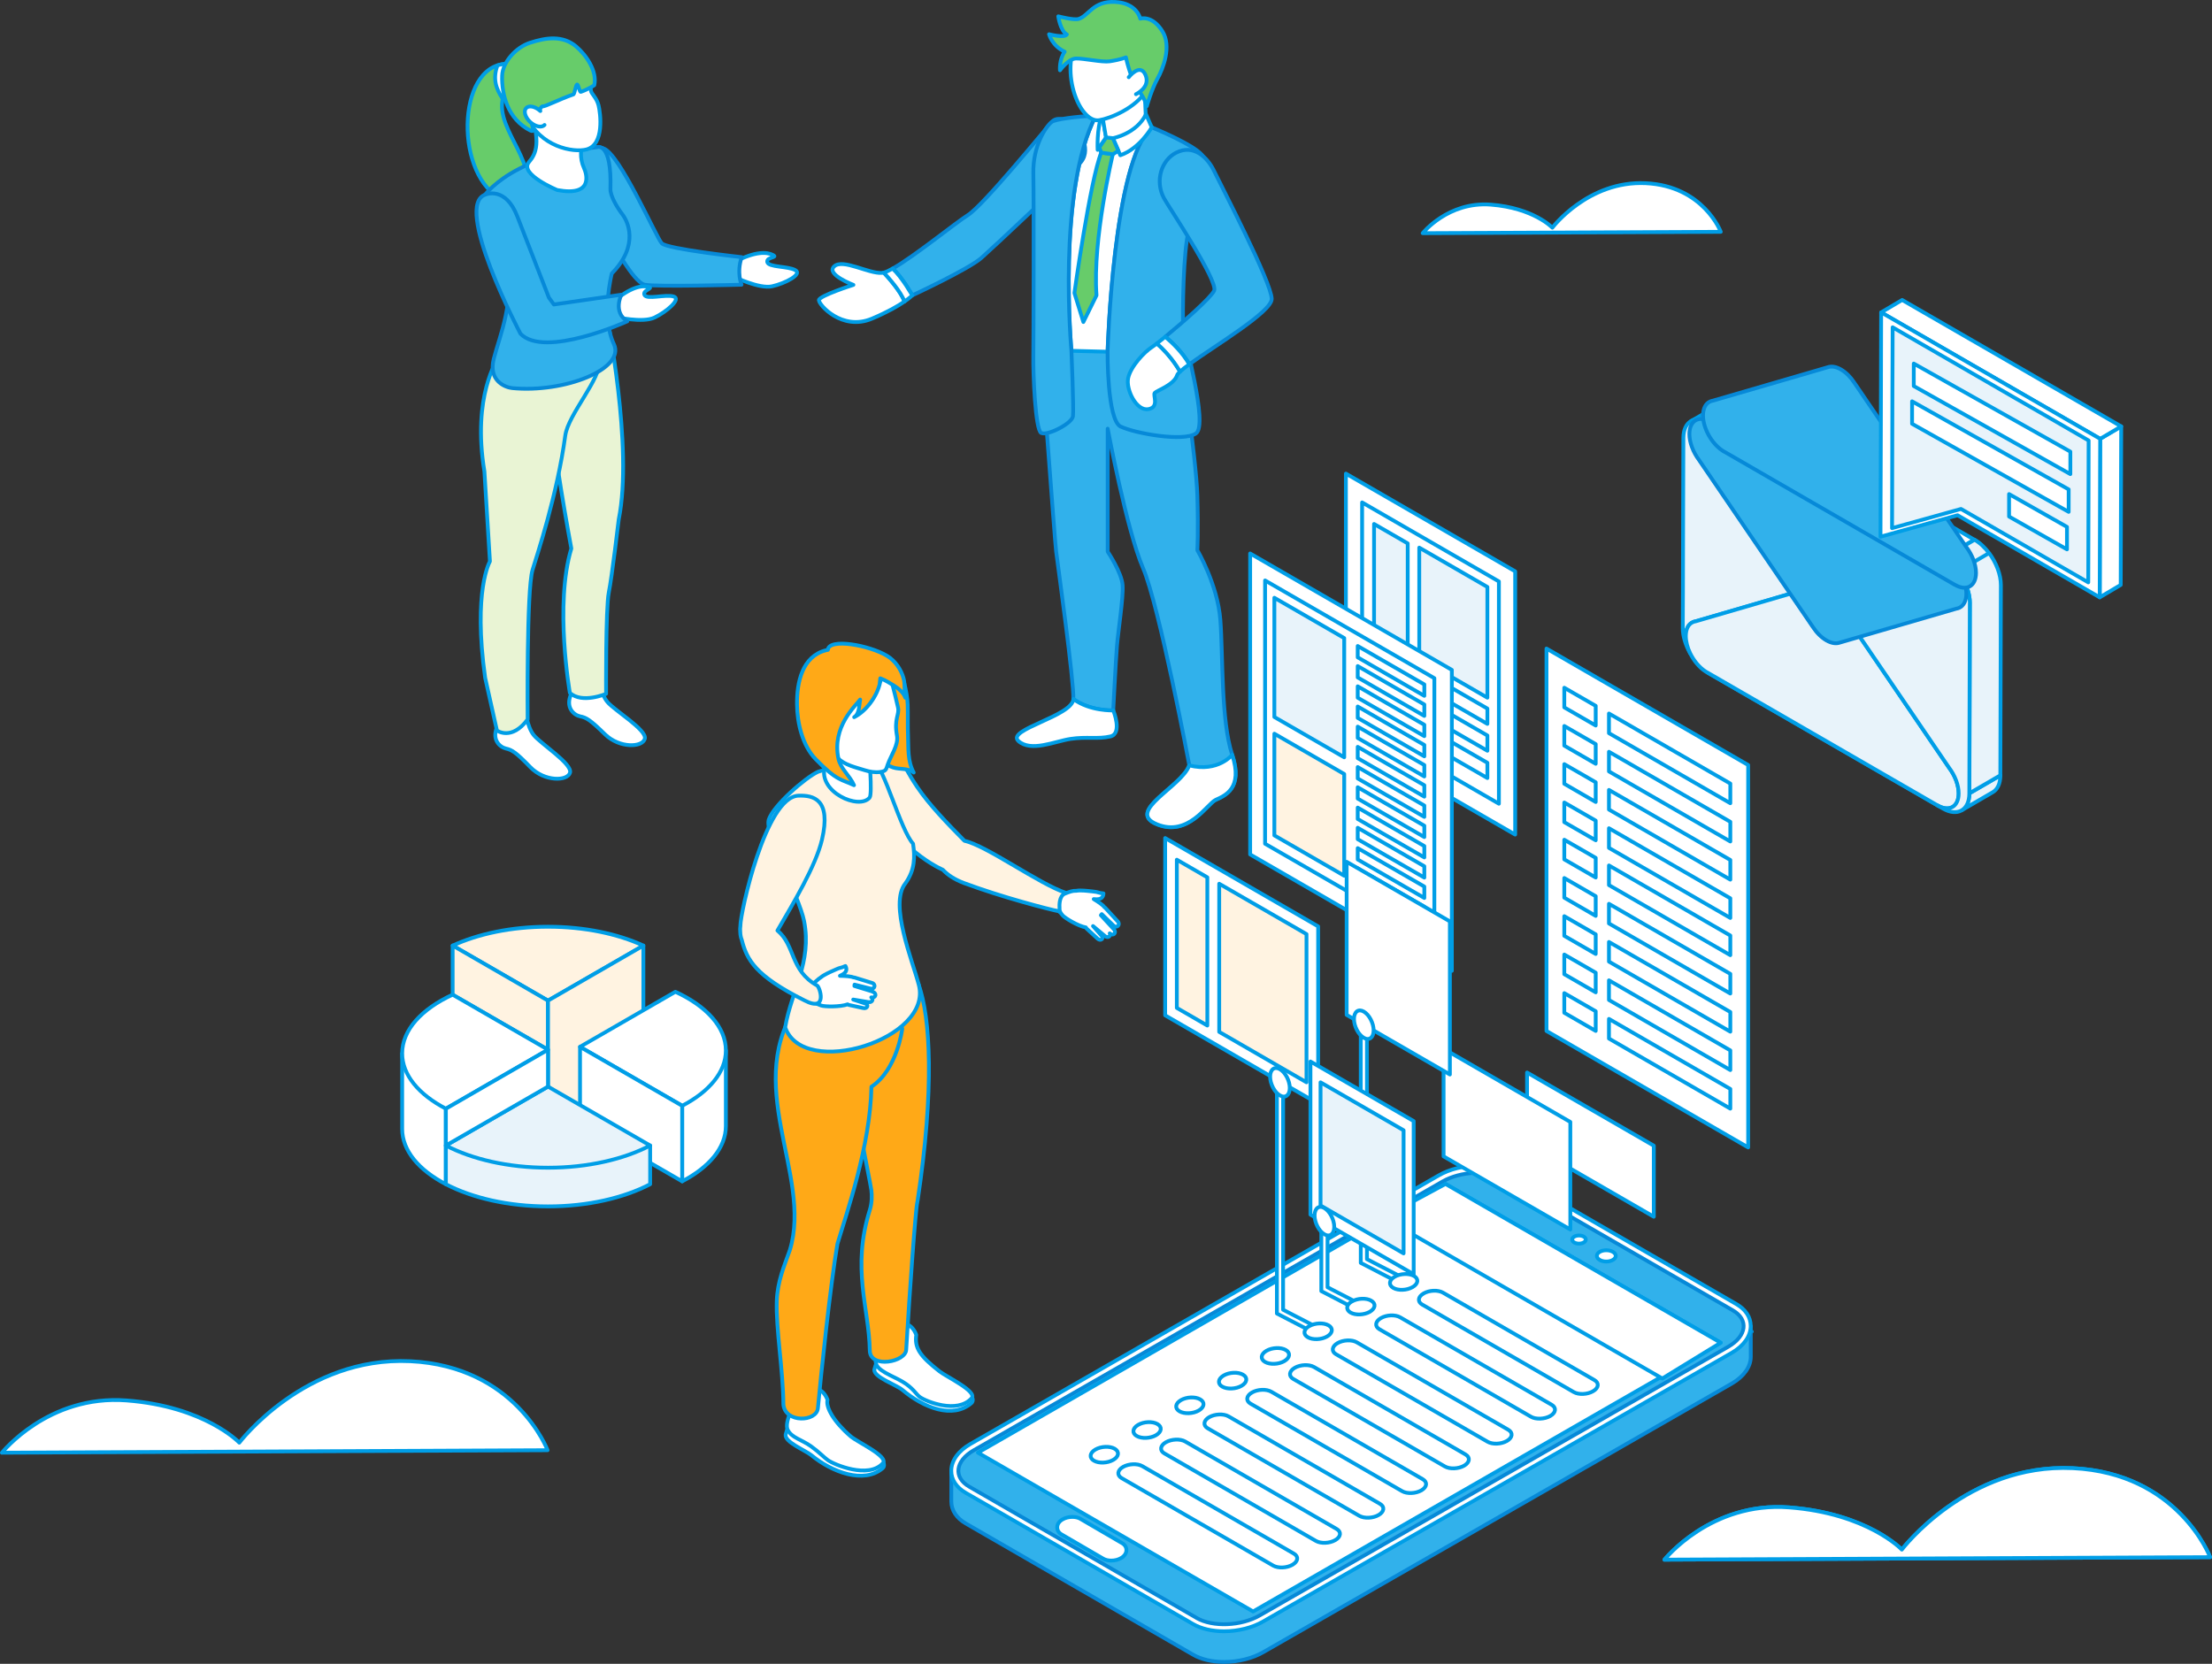 <?xml version="1.0" encoding="UTF-8"?><svg id="_レイヤー_2" xmlns="http://www.w3.org/2000/svg" viewBox="0 0 407.56 306.62"><rect x="0" y="0" width="407.56" height="306.62" fill="#333333" stroke="none"/><defs><style>.cls-1{fill:#e9f4d4;}.cls-1,.cls-2,.cls-3,.cls-4,.cls-5,.cls-6,.cls-7,.cls-8{stroke-linecap:round;stroke-linejoin:round;stroke-width:.7px;}.cls-1,.cls-2,.cls-3,.cls-4,.cls-5,.cls-7,.cls-8{stroke:#009ee7;}.cls-1,.cls-2,.cls-4,.cls-5,.cls-6,.cls-7,.cls-8{fill-rule:evenodd;}.cls-2{fill:#67cc6a;}.cls-3,.cls-5{fill:#fff;}.cls-4{fill:#e8f3fa;}.cls-6{fill:#31b1eb;stroke:#0689d8;}.cls-7{fill:#ffa917;}.cls-8{fill:#fff3e1;}</style></defs><g id="_レイヤー_1-2"><path class="cls-3" d="m306.67,287.43s8.52-10.75,22.98-9.64c14.45,1.11,20.76,7.78,20.76,7.78,0,0,12.05-15.94,31.5-15.01,19.46.93,25.3,16.4,25.3,16.4l-100.54.46Z"/><path class="cls-2" d="m95.1,11.98c-10.34-2.47-11.82,17.92-3.94,23.92,1.37,1.05,5.58.09,5.88-1.42,1.24-6.23-7.87-12.76-3.23-18.68.03.02.57-.45.87-.87.76-1.04,2.93-2.1.41-2.95Z"/><path class="cls-5" d="m135.23,50.99s4.64,2.3,7.03,1.77c2.4-.53,5.63-2.21,4.29-2.97-1.34-.77-4.98-.5-5.18-1.5-.18-.99,2.11-.77,1.02-1.31-1.08-.54-3.17-.74-7.09,1.32,0,0-1.14,1.18-.08,2.69Z"/><path class="cls-6" d="m111.14,27.32s-3.67-1.39-3.69,2.87c0,0,.57,5.6,5.02,13.81,0,0,4.19,8.08,6.35,8.48,2.17.4,17.8-.01,17.8-.01,0,0-.94-2.26.04-5.08,0,0-13.72-1.49-14.73-2.55-1.02-1.06-7.81-16.71-10.8-17.51Z"/><path class="cls-5" d="m110.31,124.86s.31,2.95,1.61,4.51c1.31,1.57,7.29,5.14,6.89,6.76-.41,1.63-4.66,1.82-7.36-.83-2.71-2.66-3.43-3.07-4.57-3.29-1.14-.23-2.78-1.64-1.63-4.15,0,0,3.61-1.07,5.06-3Z"/><path class="cls-1" d="m111.78,58.22s4.92,24.13,2.22,37.51c0,0-1.24,10.55-1.83,13.45-.59,2.9-.5,18.68-.5,18.68,0,0-4.43,1.89-6.67-.18,0,0-2.87-16.24.27-26.6,0,0-3.7-19.77-3.78-26.22-.08-6.45-.89-11.99-.89-11.99l11.19-4.66Z"/><path class="cls-5" d="m96.83,130.89s.23,2.95,1.49,4.55c1.27,1.6,7.15,5.32,6.71,6.94-.45,1.61-4.7,1.7-7.34-1.03-2.64-2.73-3.35-3.15-4.48-3.41-1.14-.26-2.74-1.71-1.52-4.19,0,0,3.65-.98,5.14-2.86Z"/><path class="cls-1" d="m91.71,66.15s-4.76,6.81-2.46,20.71l1.02,16.6s-3.15,5.32-.88,21.46l2.17,9.7s2.69,1.97,5.66-2.05c0,0-.22-23.87.9-27.55.82-2.68,4.56-13.91,6.03-24.75.54-3.95,6.65-10.49,6.33-13.92l-18.77-.21Z"/><path class="cls-6" d="m88.53,37.03s4.21-7.94,21.47-9.91c0,0,2.74-1.14,2.47,7.73-.03,1.28,1.29,3.47,2.19,4.63.9,1.15,3.28,5.6-1.94,10.92,0,0-2.02,7.9.39,13.02,2.15,4.57-9.13,9.03-18.73,8.1-1.18-.11-4.45-1.25-3.41-5.38,1.03-4.12,4.12-10.97,2.19-18.56-1.93-7.6-5.92-6.69-4.63-10.56Z"/><path class="cls-5" d="m113.38,58.39s5.04,1.19,7.24.12c2.21-1.06,4.98-3.43,3.5-3.87-1.49-.45-4.97.63-5.38-.29-.41-.92,1.88-1.22.7-1.5-1.18-.28-3.26,0-6.61,2.9,0,0-.85,1.41.54,2.64Z"/><path class="cls-6" d="m89.52,35.83s3.64-1.54,5.8,4.06c2.17,5.59,5.81,14.95,5.81,14.95l.92,1.27,12.44-1.8s-1.63,3.2,1.09,4.9c0,0-15.25,6.91-19.68,2.29,0,0-12.62-23.91-6.38-25.66Z"/><path class="cls-5" d="m108.66,23.43s-2.78,3.82-1.05,7.56c.48,1.03,1.77,5.29-4.94,4.03,0,0-7.1-2.93-5.21-5.15,1.25-1.48,2.42-3.57-.13-10.48l11.33,4.04Z"/><path class="cls-5" d="m106.6,10.99s1.81.47,2.28,5.71c.05.58,1.04,1.28,1.4,2.7.36,1.44,1.13,7.26-2.21,8.14-2.42.63-8.59-.44-11.08-6.17-2.48-5.73,1.96-13.7,9.62-10.38Z"/><path class="cls-5" d="m95.1,11.98c-1.28-.31-2.43-.26-3.44.07-.92,2.47-.27,4.32.97,6.18.19-.82.56-1.63,1.19-2.43.03.02.57-.45.87-.87.76-1.04,2.93-2.1.41-2.95Z"/><path class="cls-2" d="m106.2,8.6c-2.52-2.14-5.58-1.68-8.54-.72-2.57.83-5.06,3.55-5.14,6.07-.11,3.49,1.05,8.02,5.19,10.1,1.53.77-1.09-2.96.94-3.15.65-.07.85-1.13,1.32-1.32.34.17,2.91-1.23,5.68-2.18.2-.07.46-1.76.66-1.82.26-.09.46,1.43.71,1.35,1.47-.52,2.47-1.23,2.47-1.23.6-2.56-1.51-5.58-3.29-7.09Z"/><path class="cls-5" d="m100.33,23.03c-.52.56-1.69.32-2.63-.53-.93-.86-1.28-2.01-.77-2.57.52-.57,1.69-.33,2.63.53"/><path class="cls-6" d="m194.61,101.74c.3,2.4,3.3,23.93,3.15,27.08,3.06,2.27,7.35,2.1,7.35,2.1,0,0,.45-8.86.68-11.78.23-2.93,1.2-8.93,1.05-11.27-.15-2.34-2.75-6.21-2.75-6.21v-22.66s3.5,18.68,6.5,25.66c3,6.97,8.54,36.38,8.54,36.38-1.41,3.96-11.79,8.47-5.98,10.84,5.81,2.38,9.24-3.76,10.84-4.5,1.6-.74,5.12-2.04,3.04-8.3-2.09-6.26-1.68-18.28-2.18-24.81-.5-6.54-4.24-12.87-4.24-12.87,0,0,.2-3.37,0-10.1-.2-6.73-3.32-28.01-3.32-28.01h-25.61s2.63,36.03,2.92,38.43Z"/><path class="cls-5" d="m213.15,151.9c5.81,2.38,9.24-3.76,10.84-4.5,1.6-.74,5.12-2.04,3.04-8.3,0,0-2.59,3.28-7.91,1.95-1.41,3.96-11.79,8.47-5.98,10.84Z"/><path class="cls-5" d="m187.63,136.55c2.33,2.1,6.68.07,9.61-.38,2.93-.45,5.03.08,7.33-.45,2.31-.52.55-4.8.55-4.8,0,0-4.29.17-7.35-2.1-.15,3.15-12.45,5.63-10.13,7.73Z"/><path class="cls-5" d="m197.41,64.65l6.67.17s1.04-35.24,8.13-41.36c-1.87-.8-3.45-1.4-4.09-1.65-1.25-.47-3.68-.58-6.2-.49-7.21,13.79-4.5,43.33-4.5,43.33Z"/><path class="cls-6" d="m168.09,54.43s10.37-4.82,12.72-6.89c2.34-2.08,16.33-15.13,18.4-17.73,2.07-2.61-.87-6.29-.87-6.29-1.41-1.34-3.46-2.24-4.51-1.08-1.05,1.16-12.63,15.4-15.5,17.2-2.37,1.49-9.9,7.63-13.84,9.84,1.83,1.74,3.61,4.95,3.61,4.95Z"/><path class="cls-5" d="m150.89,55.31c-.07.8,4.22,5.75,9.77,3.41,2.94-1.24,4.84-2.36,5.98-3.15-.58-1.75-2.95-4.42-3.81-5.34-.11.03-.21.05-.3.06-2.47.2-7.23-2.68-8.83-1.2-1.6,1.47,3.54,3.41,3.54,3.41,0,0-6.29,2-6.36,2.81Z"/><path class="cls-5" d="m162.83,50.23c.86.92,3.23,3.58,3.81,5.34.89-.61,1.32-1.01,1.42-1.11l.02-.02s-1.77-3.21-3.61-4.95c-.66.38-1.23.64-1.65.75Z"/><path class="cls-6" d="m206.5,78.61c2.52,1.23,11.5,2.87,13.85,1.27,2.35-1.6-2.25-17.36-2.36-19.66-.11-2.29,0-14.24,1.06-17.77,1.07-3.53,3.87-11.27,2.64-13.57-.83-1.53-5.74-3.84-9.49-5.42-7.09,6.12-8.13,41.36-8.13,41.36,0,0-.11,12.56,2.41,13.8Z"/><path class="cls-6" d="m191.86,79.79c1.12.56,5.66-1.74,5.83-3.08.17-1.34-.28-12.06-.28-12.06,0,0-2.71-29.53,4.5-43.33-3.64.12-7.46.67-8.1,1.13-1.06.77-3.53,4.41-3.42,9.52.11,5.1.04,30.84,0,33.76-.05,2.91.34,13.51,1.46,14.07Z"/><path class="cls-5" d="m203.82,25.33l-1.58,2.29s-.2-3.87.79-6.56l.79,4.27Z"/><path class="cls-2" d="m205.04,28.42s-3.77,15.66-3.01,26.01l-2.42,4.91-1.65-5.34s2.91-20.81,4.94-25.87l2.14.29Z"/><path class="cls-5" d="m210.74,13l.41,9.45s-.19,4.69-7.21,3.84l-1.44-8.47,8.24-4.82Z"/><path class="cls-5" d="m211.15,21.06l1.06,2.4s-2.18,3.91-5.79,5.15l-1.38-3.14s4.33-.79,6.1-4.4Z"/><polygon class="cls-2" points="205.04 25.46 203.82 25.33 202.55 27.16 202.9 28.13 205.04 28.42 206.07 27.8 205.04 25.46"/><path class="cls-5" d="m211.4,5.37c-2.15-2.74-8.33-5.05-12.35.91-4.22,6.25-.23,16.46,3.47,15.87,2.07-.33,6.73-2.22,8.78-5.56,2.3-3.75,1.78-9.09.11-11.22Z"/><path class="cls-2" d="m211.31,19.56s-.23-1.1-1.69-3.2c-1.37-1.97-2.17-5.79-2.17-5.79,0,0-.93.42-2.99.73-1.37.21-4.79-.56-6.21-.52-1.42.04-2.95,2.17-2.95,2.17,0,0-.18-1.93.87-3.42-2.35-1.1-2.88-3.22-2.88-3.22,0,0,2.85.75,3.28.04-1.22-.68-1.58-3.34-1.58-3.34,0,0,2.85.75,3.75.48,1.84-.54,2.64-3.35,6.72-3.13,4.08.21,4.63,3.08,4.63,3.08,0,0,2.18-.74,4.09,2.34,1.71,2.75.13,6.84-.92,8.72-1.05,1.87-1.96,5.06-1.96,5.06Z"/><path class="cls-5" d="m207.97,14.23s2.09-2.71,3.08-.43c1,2.29-1.75,3.56-1.75,3.56"/><path class="cls-6" d="m219.13,67.13c4.71-3.42,15.18-9.66,15.18-12.04,0-3.01-9.43-21.09-10.6-23.55-1.16-2.45-3.74-5.09-7.05-3.38-2.67,1.39-3.9,5.14-2.21,8.35.73,1.39,10.05,15.27,9.26,17.05-.59,1.3-5.75,5.83-9,8.49,1.3,1.09,3.19,2.9,4.42,5.08Z"/><path class="cls-5" d="m211.55,75.41c2.14-.37.83-2.58,1.21-3.01.38-.43,3.57-1.47,4.12-3.25.05-.17.24-.39.54-.67,0,0-1.48-2.8-4.27-5.18-.43.33-.75.57-.93.68-1.35.86-3.92,3.56-4.36,5.71-.43,2.14,1.54,6.08,3.68,5.71Z"/><path class="cls-5" d="m213.15,63.31c2.79,2.38,4.27,5.18,4.27,5.18h0c.39-.37.98-.83,1.7-1.35-1.23-2.17-3.12-3.98-4.42-5.08-.6.49-1.13.92-1.56,1.25Z"/><path class="cls-3" d="m.35,267.72s8.52-10.75,22.98-9.64c14.45,1.11,20.76,7.78,20.76,7.78,0,0,12.05-15.94,31.5-15.01,19.46.93,25.3,16.4,25.3,16.4l-100.54.46Z"/><path class="cls-3" d="m262.13,42.97s4.66-5.87,12.55-5.26c7.9.61,11.34,4.25,11.34,4.25,0,0,6.58-8.71,17.21-8.2,10.63.51,13.82,8.96,13.82,8.96l-54.92.25Z"/><polygon class="cls-5" points="320.06 243.83 227.59 243.83 224.87 245.39 322.76 245.39 320.06 243.83"/><polygon class="cls-5" points="317.35 242.27 230.32 242.27 227.59 243.83 320.06 243.83 317.35 242.27"/><polygon class="cls-5" points="314.65 240.7 233.04 240.7 230.32 242.27 317.35 242.27 314.65 240.7"/><polygon class="cls-5" points="311.94 239.14 235.77 239.14 233.04 240.7 314.65 240.7 311.94 239.14"/><polygon class="cls-5" points="309.23 237.58 238.49 237.58 235.77 239.14 311.94 239.14 309.23 237.58"/><polygon class="cls-5" points="306.52 236.01 241.22 236.01 238.49 237.58 309.23 237.58 306.52 236.01"/><polygon class="cls-5" points="303.82 234.45 243.94 234.45 241.22 236.01 306.52 236.01 303.82 234.45"/><polygon class="cls-5" points="301.11 232.89 246.67 232.89 243.94 234.45 303.82 234.45 301.11 232.89"/><polygon class="cls-5" points="298.4 231.32 249.39 231.32 246.67 232.89 301.11 232.89 298.4 231.32"/><polygon class="cls-5" points="295.7 229.76 252.11 229.76 249.39 231.32 298.4 231.32 295.7 229.76"/><polygon class="cls-5" points="292.99 228.2 254.84 228.2 252.11 229.76 295.7 229.76 292.99 228.2"/><polygon class="cls-5" points="290.28 226.64 257.57 226.64 254.84 228.2 292.99 228.2 290.28 226.64"/><polygon class="cls-5" points="287.58 225.07 260.29 225.07 257.57 226.64 290.28 226.64 287.58 225.07"/><polygon class="cls-5" points="284.87 223.51 263.02 223.51 260.29 225.07 287.58 225.07 284.87 223.51"/><polygon class="cls-5" points="282.16 221.95 265.74 221.95 263.02 223.51 284.87 223.51 282.16 221.95"/><path class="cls-5" d="m279.3,220.38h-10.35c-.8.28-1.56.62-2.25,1.01l-.95.55h16.42l-1.83-1.05c-.32-.19-.67-.36-1.04-.51Z"/><path class="cls-5" d="m268.94,220.38h10.35c-1.42-.58-3.14-.9-4.97-.9s-3.72.32-5.38.9Z"/><path class="cls-6" d="m180.01,271.05h0l85.08-48.79c2-1.15,4.63-1.81,7.24-1.81,2.19,0,4.22.47,5.7,1.33l39.12,22.59h5.43v5.65c0,1.85-1.27,3.65-3.49,4.94l-86.32,49.5c-1.99,1.15-4.63,1.81-7.23,1.81-2.19,0-4.22-.47-5.7-1.33l-41.9-24.19c-1.71-.99-2.66-2.43-2.66-4.05v-5.65h4.74Z"/><path class="cls-5" d="m225.53,300.62c2.6,0,5.24-.66,7.23-1.82l86.32-49.5c2.22-1.28,3.49-3.08,3.49-4.94,0-1.62-.94-3.06-2.65-4.04l-41.9-24.19c-1.48-.86-3.51-1.33-5.7-1.33-2.6,0-5.24.66-7.24,1.81l-86.32,49.51c-2.22,1.28-3.49,3.08-3.49,4.93,0,1.62.94,3.06,2.66,4.05l41.9,24.19c1.49.86,3.51,1.33,5.7,1.33Z"/><path class="cls-6" d="m220.48,298.16l-41.9-24.19c-2.97-1.72-2.59-4.74.84-6.71l86.32-49.5c3.43-1.98,8.66-2.19,11.63-.48l41.89,24.19c2.97,1.71,2.59,4.73-.83,6.71l-86.32,49.51c-3.43,1.98-8.66,2.19-11.63.48Z"/><polygon class="cls-5" points="180.18 267.7 230.88 296.97 317.04 247.44 266.33 218.18 180.18 267.7"/><polygon class="cls-5" points="254.88 224.36 306.28 254.03 317.04 247.44 266.33 218.18 254.88 224.36"/><path class="cls-5" d="m295.96,230.4c.96,0,1.74.47,1.74,1.04s-.78,1.04-1.74,1.04-1.74-.47-1.74-1.04.78-1.04,1.74-1.04Z"/><path class="cls-5" d="m290.93,227.68c.69,0,1.25.34,1.25.75s-.56.75-1.25.75-1.25-.34-1.25-.75.56-.75,1.25-.75Z"/><path class="cls-5" d="m204.75,287.59c.65,0,1.29-.16,1.8-.46.63-.36.99-.9.99-1.48,0-.52-.29-.99-.81-1.28l-7.68-4.48c-.4-.23-.91-.35-1.47-.35-.65,0-1.29.16-1.8.46-.63.36-.99.9-.99,1.48,0,.52.29.99.81,1.29l7.68,4.47c.4.23.9.35,1.47.35Z"/><path class="cls-5" d="m257.63,236.24c.21,0,.41-.11.51-.31.14-.28.03-.63-.25-.77l-6.03-3.12v-43.83c0-.32-.26-.58-.57-.58s-.57.26-.57.58v44.52l6.65,3.44.26.06Z"/><path class="cls-5" d="m250.36,241.42c.21,0,.41-.11.51-.31.15-.28.04-.63-.24-.77l-6.03-3.12v-16.7c0-.31-.26-.57-.57-.57s-.58.26-.58.58v17.4l6.65,3.44.26.06Z"/><path class="cls-5" d="m242.18,245.56c.21,0,.41-.11.51-.31.14-.28.03-.63-.25-.77l-6.03-3.12v-45.73c0-.31-.26-.57-.57-.57s-.57.26-.57.57v46.43l6.65,3.44.27.06Z"/><path class="cls-5" d="m262.04,240.41l27.92,16.12c.91.53,2.51.46,3.56-.15,1.05-.6,1.17-1.53.26-2.05l-27.92-16.12c-.91-.52-2.51-.46-3.56.15-1.05.61-1.17,1.53-.26,2.05Z"/><path class="cls-5" d="m254.16,244.96l27.92,16.12c.91.53,2.51.46,3.56-.14,1.05-.61,1.17-1.53.26-2.06l-27.92-16.12c-.91-.53-2.51-.46-3.56.15-1.05.61-1.16,1.53-.26,2.05Z"/><path class="cls-5" d="m246.17,249.57l27.92,16.12c.91.53,2.51.46,3.56-.15,1.05-.6,1.16-1.53.26-2.05l-27.92-16.12c-.91-.53-2.51-.46-3.56.15-1.05.61-1.16,1.53-.26,2.05Z"/><path class="cls-5" d="m238.29,254.12l27.92,16.12c.91.53,2.51.46,3.56-.14,1.05-.61,1.16-1.53.26-2.06l-27.92-16.12c-.91-.52-2.51-.46-3.56.15-1.05.61-1.16,1.53-.26,2.05Z"/><path class="cls-5" d="m230.41,258.67l27.92,16.12c.91.53,2.51.46,3.56-.14,1.05-.61,1.16-1.53.26-2.05l-27.92-16.13c-.91-.52-2.51-.46-3.56.15-1.05.6-1.17,1.53-.26,2.05Z"/><path class="cls-5" d="m222.53,263.22l27.92,16.12c.91.52,2.51.46,3.56-.15,1.05-.61,1.16-1.53.26-2.05l-27.92-16.13c-.91-.52-2.51-.45-3.56.15-1.05.61-1.17,1.53-.26,2.06Z"/><path class="cls-5" d="m214.54,267.84l27.92,16.13c.91.52,2.51.46,3.56-.15,1.05-.61,1.17-1.53.26-2.05l-27.92-16.13c-.91-.52-2.51-.45-3.56.15-1.05.61-1.17,1.53-.26,2.05Z"/><path class="cls-5" d="m206.66,272.39l27.92,16.12c.91.52,2.51.46,3.56-.15,1.05-.61,1.17-1.53.26-2.05l-27.92-16.12c-.91-.53-2.51-.46-3.56.14-1.05.61-1.17,1.53-.26,2.06Z"/><path class="cls-5" d="m256.97,235.28c-1.05.61-1.17,1.53-.26,2.06.91.53,2.51.46,3.56-.15,1.06-.61,1.17-1.52.26-2.05-.91-.53-2.51-.46-3.56.14Z"/><path class="cls-5" d="m249.09,239.83c-1.05.61-1.17,1.52-.26,2.05.91.53,2.51.46,3.56-.14,1.05-.61,1.17-1.53.25-2.05-.91-.53-2.5-.46-3.56.15Z"/><path class="cls-5" d="m241.22,244.38c-1.05.61-1.17,1.52-.26,2.05.91.53,2.51.46,3.56-.14,1.05-.61,1.17-1.53.26-2.05-.91-.53-2.51-.46-3.56.15Z"/><path class="cls-5" d="m233.34,248.93c-1.05.61-1.17,1.53-.26,2.05.91.53,2.51.46,3.56-.15,1.05-.61,1.17-1.53.26-2.05-.91-.53-2.51-.46-3.56.15Z"/><path class="cls-5" d="m225.46,253.48c-1.05.61-1.17,1.53-.26,2.05.91.53,2.51.46,3.56-.15,1.05-.61,1.17-1.53.26-2.05-.91-.53-2.51-.46-3.56.15Z"/><path class="cls-5" d="m217.58,258.03c-1.05.61-1.17,1.53-.26,2.05.91.53,2.51.46,3.56-.15,1.05-.61,1.17-1.53.25-2.05-.91-.53-2.5-.46-3.56.15Z"/><path class="cls-5" d="m209.7,262.58c-1.05.61-1.17,1.53-.26,2.05.91.53,2.51.46,3.56-.15,1.05-.61,1.17-1.53.26-2.05-.91-.53-2.51-.46-3.56.15Z"/><path class="cls-5" d="m201.82,267.13c-1.05.61-1.17,1.53-.26,2.05.91.53,2.51.46,3.56-.15,1.05-.61,1.17-1.52.26-2.05-.91-.53-2.51-.46-3.56.15Z"/><polygon class="cls-5" points="322.1 211.45 284.94 189.99 284.94 119.52 322.1 140.98 322.1 211.45"/><path class="cls-5" d="m294.01,130.08l-5.79-3.34v3.62l5.79,3.34v-3.62h0Zm0,56.28l-5.79-3.34v3.62l5.79,3.34v-3.62h0Zm0-7.11l-5.79-3.34v3.62l5.79,3.34v-3.62h0Zm0-7.06l-5.79-3.35v3.62l5.79,3.34v-3.62h0Zm0-7.03l-5.79-3.35v3.62l5.79,3.35v-3.62h0Zm0-7.07l-5.79-3.34v3.62l5.79,3.34v-3.62h0Zm0-6.86v3.62l-5.79-3.34v-3.62l5.79,3.34h0Zm0-7.07l-5.79-3.34v3.62l5.79,3.35v-3.62h0Zm0-7.03l-5.79-3.34v3.62l5.79,3.34v-3.62Z"/><path class="cls-5" d="m296.45,131.49v3.62l22.36,12.91v-3.62l-22.36-12.91h0Zm0,56.28v3.62l22.36,12.91v-3.62l-22.36-12.91h0Zm0-7.11l22.36,12.91v3.62l-22.36-12.91v-3.62h0Zm0-7.07l22.36,12.91v3.62l-22.36-12.91v-3.62h0Zm0-7.03v3.62l22.36,12.91v-3.62l-22.36-12.91h0Zm0-7.07v3.62l22.36,12.91v-3.62l-22.36-12.91h0Zm0-6.86l22.36,12.91v3.62l-22.36-12.91v-3.62h0Zm0-7.06l22.36,12.91v3.62l-22.36-12.91v-3.62h0Zm0-7.03l22.36,12.91v3.62l-22.36-12.91v-3.62Z"/><polygon class="cls-5" points="279.17 153.8 247.98 135.79 247.98 87.28 279.17 105.29 279.17 153.8"/><polygon class="cls-5" points="276.17 148.11 250.97 133.55 250.97 92.59 276.17 107.15 276.17 148.11"/><path class="cls-4" d="m274.05,128.57l-12.55-7.25v-20.4l12.55,7.25v20.4h0Zm-20.88-32.01l6.2,3.58v34.96l-6.2-3.58v-34.96Z"/><polygon class="cls-5" points="274.05 133.4 261.49 126.14 261.49 123.33 274.05 130.58 274.05 133.4"/><polygon class="cls-5" points="274.05 138.35 261.49 131.1 261.49 128.29 274.05 135.54 274.05 138.35"/><polygon class="cls-5" points="274.05 143.38 261.49 136.14 261.49 133.32 274.05 140.57 274.05 143.38"/><polygon class="cls-5" points="304.71 224.22 281.36 210.74 281.36 197.65 304.71 211.13 304.71 224.22"/><polygon class="cls-5" points="289.33 226.58 265.98 213.1 265.98 193.27 289.33 206.76 289.33 226.58"/><polygon class="cls-5" points="267.5 178.91 230.34 157.46 230.34 102 267.5 123.45 267.5 178.91"/><polygon class="cls-5" points="264.28 173.49 264.28 124.98 233.09 106.97 233.09 155.49 264.28 173.49"/><polygon class="cls-4" points="247.67 117.59 234.8 110.16 234.8 132.13 247.67 139.56 247.67 117.59"/><polygon class="cls-8" points="247.67 142.64 234.8 135.21 234.8 153.95 247.67 161.38 247.67 142.64"/><path class="cls-5" d="m262.43,126.13l-12.27-7.08v2.09l12.27,7.09v-2.1h0Zm0,37.25l-12.27-7.08v2.09l12.27,7.09v-2.1h0Zm0-3.74v2.09l-12.27-7.08v-2.1l12.27,7.09h0Zm0-3.72v2.09l-12.27-7.08v-2.1l12.27,7.09h0Zm0-3.75l-12.27-7.09v2.09l12.27,7.09v-2.09h0Zm0-3.72l-12.27-7.09v2.1l12.27,7.08v-2.09h0Zm0-3.74v2.1l-12.27-7.09v-2.09l12.27,7.08h0Zm0-3.72v2.1l-12.27-7.09v-2.09l12.27,7.08h0Zm0-3.7l-12.27-7.09v2.1l12.27,7.08v-2.09h0Zm0-3.72v2.09l-12.27-7.08v-2.1l12.27,7.09h0Zm0-3.74v2.1l-12.27-7.09v-2.09l12.27,7.08Z"/><polygon class="cls-5" points="262.43 167.1 250.16 160.02 250.16 162.11 262.43 169.2 262.43 167.1"/><polygon class="cls-5" points="248.12 158.82 248.12 187.03 267.14 198.01 267.14 169.8 248.12 158.82"/><polygon class="cls-5" points="214.68 154.44 214.68 187.11 242.87 203.39 242.87 170.72 214.68 154.44"/><polygon class="cls-8" points="224.64 162.86 224.64 190.16 240.72 199.45 240.72 172.14 224.64 162.86"/><polygon class="cls-8" points="222.45 161.68 216.83 158.43 216.83 185.74 222.45 188.99 222.45 161.68"/><polygon class="cls-5" points="241.45 195.62 241.45 223.84 260.47 234.82 260.47 206.6 241.45 195.62"/><polygon class="cls-4" points="243.31 199.46 243.31 222.15 258.61 230.98 258.61 208.29 243.31 199.46"/><path class="cls-5" d="m249.47,187.79c0,1.33.81,2.88,1.81,3.46,1,.58,1.81-.04,1.81-1.37s-.81-2.88-1.81-3.46c-1-.58-1.81.04-1.81,1.37Z"/><path class="cls-5" d="m242.21,224c0,1.33.81,2.88,1.81,3.46,1,.58,1.81-.04,1.81-1.37,0-1.33-.81-2.88-1.81-3.46-1-.58-1.81.03-1.81,1.37Z"/><path class="cls-5" d="m234.02,198.41c0,1.33.81,2.88,1.81,3.46,1,.58,1.81-.04,1.81-1.37s-.81-2.88-1.81-3.46c-1-.58-1.81.04-1.81,1.37Z"/><path class="cls-5" d="m161.1,252.38c-.2,1.39,4.01,2.79,5.17,3.76,3.9,3.29,9.27,5.41,12.72,2.42.39-.34.38-1.08-.55-1.97-3.39-.67-15.43-12.52-17.34-4.21Z"/><path class="cls-5" d="m162.91,245.23c-.04,1.55-2.16,4.83-1.41,6.31.74,1.43,3.7,2.26,5.44,3.5,1.54,1.09,1.84,1.9,2.56,2.42,1.14.81,6.84,3.15,9.51.22,1.14-1.25-4.64-3.96-5.92-4.97-3.61-2.82-4.61-4.32-4.27-6.72-1.56-4.11-5.88-.97-5.9-.75Z"/><path class="cls-7" d="m169.28,181.5c-3.42-6.51-9.27,6.49-12.07,8.33-2.46,1.6,1.75,20.87,3.11,28.2h0s0,0,0,.02c.09.48.17.91.23,1.28.11.95.13,2.3-.28,3.63-3.4,10.87-.15,18.01-.01,25.93.06,3.38,6.72,2.11,6.71-.22.64-10.72,1.69-25.5,2.05-27.17,0-.04.03-.08.03-.12,3.16-20.8,2.36-33.91.22-39.88Z"/><path class="cls-5" d="m144.75,264.38c-.2,1.39,3.61,2.86,4.78,3.82,3.71,3.06,9.65,5.35,13.11,2.36.39-.34.38-1.08-.55-1.97-3.39-.67-15.43-12.52-17.34-4.21Z"/><path class="cls-5" d="m146.56,257.22c-.04,1.55-2.16,4.83-1.41,6.31.73,1.43,2.52,1.75,4.26,2.98,1.54,1.1,2.39,2.05,3.11,2.56,1.14.82,7.47,3.52,10.14.59,1.14-1.25-4.69-3.9-5.92-4.96-3.13-2.69-4.62-5.36-4.27-6.73-1.56-4.11-5.87-.97-5.91-.75Z"/><path class="cls-7" d="m147.51,184.28c-11.26,15.32,2.31,32.05-1.98,46.1-1.02,2.88-2.29,5.76-2.41,9.4-.17,5.07,1.18,12.79,1.22,19.05.32,3.44,6.13,3.23,6.36.66.51-5.73,2.33-23.03,3.6-30.29,1.68-5.67,6.05-18.03,6.26-28.93,4.77-3.14,5.68-10.69,5.68-10.69-2.07-7.05-15.79-6.91-18.71-5.28Z"/><path class="cls-8" d="m196.48,164.57c-4.99-1.62-14.75-8.78-18.78-9.62,0,0,0,0,0,0-3.16-3.22-6.4-6.52-8.71-9.93-3.39-5-3.47-7.76-6.94-7.36-2.32,1.38-5.56,2.17-2.17,7.17,3.96,10.5,12.24,14.75,13.85,15.46.84.91,2.1,1.77,3.86,2.43,6.88,2.58,15.75,4.88,17.49,5.21,1.08,1.27,4.51-2.53,1.41-3.36Z"/><path class="cls-8" d="m141.63,151.08c.85-2.65,6.74-7.77,9.08-8.85,4.4-1.45,6.56-1.93,10.3-1.78,1.81.67,4.93,12.57,7.22,15.02.36,2.45.36,4.85-1.42,7.33-3.05,3.79,1.39,14.43,2.48,18.7,2.63,10-21.25,17.44-24.62,7.82,1.1-6.65,4.97-11.99,3.49-19.56-.94-4.76-7.33-16.15-6.52-18.67Z"/><path class="cls-5" d="m159.85,137.91c.33.7.9,8.44.38,9.07-1.93,2.36-9.54-1.03-8.26-5.64.78-2.75-.12-6.58.41-7.11,1.75-1.77,5.96,1.17,7.47,3.69Z"/><path class="cls-5" d="m160.75,182.72l-3.33-1.02c.01-.09.02-.17.03-.25l2.92.73c.82.2,1.09-.81.28-1.05l-3.21-.99c-.07-.02-.12-.02-.18-.02,0,0,0,0-.02,0-.41-.19-1.42-.27-2.48-.29,1.44-.61,1.28-1.33,1.01-1.81-.92.43-.9.22-1.81.66-.36.17-1.35.57-2.17,1.05-.21.12-.4.26-.57.4-.51.29-.89.81-1.59,1.25-3.21,2.04-.17,3.33.08,3.35.48.03.65.24,1.61.58.62.22,3.52.27,4.86-.23.05.05.12.09.21.11l2.7.59c.7.16,1.04-.61.36-.84l-2.25-.74,2.8.47c.72.12.99-.55.53-.87.86.18,1.1-.78.23-1.05Z"/><path class="cls-8" d="m147.12,146.63c-6.08.19-10.72,21.72-10.7,23.9,0,.02,0,.05,0,.07-.06.37-.07.76-.03,1.12.02.58.11,1.07.27,1.44.93,3.73,2.55,6.69,11.59,11.21,4.4,2.3,2.77-2.64,2.26-2.78-4.98-2.82-3.94-7.34-7.27-10.11,2.89-4.97,7.06-11.87,8.21-16.75,1.75-7.49-1.61-8.19-4.32-8.1Z"/><path class="cls-5" d="m205.93,169.79l-2.27-2.48c-.05-.05-.1-.08-.15-.11,0,0,0,0,0-.01-.26-.37-1.09-.95-1.99-1.5,1.55.2,1.77-.5,1.79-1.05-1.01-.09-.89-.26-1.9-.35-.39-.03-1.45-.19-2.4-.19-.24,0-.48.02-.71.06-.67-.04-1.26.19-2.11.53-1.04.42-1.01,2.15-.97,2.68.02.26-.1.52.55,1.3.43.51,2.9,2.01,4.31,2.24.02.07.06.14.13.21l2.03,1.87c.53.49,1.21,0,.73-.54l-1.58-1.79,2.19,1.83c.56.47,1.13.02.89-.49.65.6,1.35-.12.73-.78l-2.36-2.56c.05-.07.11-.13.16-.2l2.16,2.1c.6.59,1.35-.15.78-.77Z"/><path class="cls-7" d="m164.98,123.01c1.18,0,2.19,4.65,2.26,6.84.06,1.83-.02,3.9.06,5.73.1,2.37-.11,4.65,1.05,6.79-.97-.86-2.6-.54-3.77-.93-2.87-.96-4.44-3.28-5.95-5.8l6.36-12.64Z"/><path class="cls-5" d="m151.43,123.88c1.6-2.97,5.65-1.66,9.01-1.38,3.4.3,3.58,1.77,5.01,7.85.32,1.36-.77,2.05-.18,5.25.3,1.68-1.15,3.69-1.7,5.28-.32.95-.3,1.22-1.38,1.38-.94.14-1.97-.04-2.85-.32-1.68-.53-3.68-.94-4.94-2.21-1.38-1.38-1.62-3.42-2.01-5.19-.67-2.94-2.47-7.88-.97-10.67Z"/><path class="cls-7" d="m166.49,125.05c-.45-1.68-1.55-3.27-3.02-4.17-3.23-1.97-10.76-3.35-10.94-1.12h.01c-.11.03-.23.04-.34.07-4.38,1.09-5.4,5.91-5.35,10,.03,3.46,1.03,7.56,3.39,10.02,4.01,4.16,4.83,3.75,7.11,4.85-.73-1.71-2.49-3.05-2.87-4.88-1.25-5.93,3.19-9.75,4-10.9-.2,1.06-.1,2.59-1.1,3.24,2.15-1.07,4.23-3.78,4.78-6.41-.03.09-.04.17-.08.26l.11-1.01s.05.02.08.03c-.02.24-.06.48-.11.73.08-.24.13-.48.16-.71.8.3,1.82.94,2.36,1.27.89.56,1.81,1.33,2.12,2.26-.24-1.12,0-2.36-.31-3.52Z"/><path class="cls-8" d="m118.54,174.26c-4.71-2.17-10.85-3.48-17.57-3.48s-12.86,1.31-17.57,3.48l17.57,10.14,17.57-10.14Z"/><polygon class="cls-8" points="83.4 174.25 83.4 183.31 100.97 193.45 100.97 184.4 83.4 174.25"/><polygon class="cls-8" points="118.54 174.26 118.54 197.22 100.97 207.36 100.97 184.4 118.54 174.26"/><path class="cls-5" d="m74.1,194.12v13.92c0,3.99,3.08,7.6,8.05,10.19v-17.49l-8.05-6.62Z"/><path class="cls-5" d="m133.74,207.51v-13.92l-8.05,5.84v18.27c4.96-2.59,8.05-6.2,8.05-10.19Z"/><path class="cls-5" d="m125.69,203.78c4.96-2.59,8.05-6.2,8.05-10.2,0-4.32-3.61-8.19-9.3-10.81l-17.57,10.14,18.82,10.86Z"/><polygon class="cls-5" points="106.87 192.92 106.87 206.84 125.69 217.7 125.69 203.78 106.87 192.92"/><path class="cls-4" d="m82.15,211.1v7.13c4.85,2.53,11.49,4.09,18.82,4.09s13.97-1.56,18.82-4.09v-7.13h-37.64Z"/><path class="cls-5" d="m74.1,194.12c0,3.99,3.08,7.6,8.05,10.19l18.82-10.87-17.57-10.14c-5.69,2.62-9.3,6.49-9.3,10.81Z"/><path class="cls-4" d="m82.15,211.1c4.85,2.53,11.49,4.09,18.82,4.09s13.97-1.56,18.82-4.09l-18.82-10.86-18.82,10.86Z"/><polygon class="cls-5" points="100.97 193.45 100.97 200.24 82.15 211.1 82.15 204.32 100.97 193.45"/><polygon class="cls-5" points="329.92 108.83 341.55 102.08 324.06 107.17 312.43 113.93 329.92 108.83"/><path class="cls-5" d="m323.37,107.41c-3.87,2.25-7.75,4.5-11.63,6.76.05-.03.1-.06.16-.08.17-.08.35-.13.54-.16l11.63-6.76c-.19.03-.37.08-.53.16-.06.03-.11.05-.16.08Z"/><polygon class="cls-5" points="329.92 109.4 341.55 102.64 325.01 78.37 313.38 85.13 329.92 109.4"/><polygon class="cls-5" points="334.05 115.45 345.68 108.69 341.55 102.64 329.92 109.4 334.05 115.45"/><path class="cls-5" d="m317.33,77.08c0-1.21.43-2.07,1.12-2.47l-5.71,3.31c-.69.4-1.12,1.26-1.12,2.47h0c3.88-2.25,1.83-1.06,5.71-3.31h0Z"/><polygon class="cls-5" points="315.49 78.2 321.19 74.88 320.74 74.62 315.03 77.93 315.49 78.2"/><path class="cls-4" d="m311.42,120.39c-.51-1.04-.82-2.17-.82-3.19,0-1.31.51-2.19,1.29-2.55.17-.08.35-.13.54-.16l17.49-5.1-5.72-8.39-5.99-8.78-4.84-7.1c-1.05-1.4-1.76-3.17-1.75-4.73,0-2.44,1.74-3.43,3.86-2.2l-.46-.26c-2.67-1.55-4.85-.31-4.86,2.77l-.05,16.08-.03,12.17-.03,6.78c0,1.51.52,3.17,1.36,4.66Z"/><path class="cls-5" d="m338.94,118.29l11.63-6.76c-.66.24-1.51.13-2.45-.41-.93-.54-1.78-1.41-2.44-2.43l-11.63,6.76c.66,1.02,1.52,1.89,2.45,2.43.92.54,1.77.65,2.44.41Z"/><path class="cls-5" d="m314.68,123.97s.13.09.22.14l42.12,24.32-42.34-24.46Z"/><polygon class="cls-5" points="342.59 117.23 354.23 110.47 350.57 111.53 338.94 118.29 342.59 117.23"/><path class="cls-4" d="m329.92,109.4l-17.49,5.1c-.19.03-.37.08-.54.16-.79.36-1.28,1.24-1.28,2.55,0,1.02.3,2.15.81,3.19.65,1.33,1.63,2.54,2.74,3.28.13.08.21.14.28.18.06.03.11.06.17.09l42.41,24.49c2.13,1.23,3.86.24,3.86-2.21,0-1.56-.69-3.33-1.75-4.73l-16.54-24.27-3.65,1.06c-.67.24-1.52.13-2.44-.41-.93-.54-1.79-1.41-2.45-2.43l-4.13-6.06Z"/><path class="cls-4" d="m361.44,149.32c3.88-2.25,1.83-1.06,5.71-3.32.87-.5,1.41-1.58,1.42-3.11l-5.7,3.31c0,1.53-.55,2.61-1.42,3.11Z"/><polygon class="cls-5" points="360.09 112.13 365.8 108.81 354.23 110.47 342.59 117.23 360.09 112.13"/><path class="cls-5" d="m360.62,111.97l5.7-3.31c-.16.08-.34.13-.53.16l-5.71,3.31c.19-.03.37-.08.53-.16Z"/><path class="cls-5" d="m366.49,108.58c-.05.03-.11.06-.16.08l-5.7,3.31c.06-.03.11-.05.16-.09,3.49-2.02,2.21-1.29,5.7-3.31Z"/><path class="cls-5" d="m357.84,102.65c.08.04.15.08.23.12l-42.58-24.58,42.35,24.46Z"/><path class="cls-5" d="m360.78,111.89l5.7-3.31c.69-.4,1.13-1.25,1.13-2.46,0-2.34-1.56-5.15-3.56-6.47-.13-.09-.21-.14-.28-.18l-5.71,3.31c.08.05.15.1.29.18,1.99,1.32,3.56,4.13,3.55,6.47,0,1.21-.43,2.06-1.13,2.47Z"/><path class="cls-5" d="m317.29,74.28c.88-.51,2.1-.44,3.46.34l-5.71,3.31c-1.35-.78-2.57-.85-3.45-.33,3.88-2.26,1.83-1.06,5.7-3.32Z"/><polygon class="cls-5" points="321.19 74.88 363.77 99.46 358.07 102.77 315.49 78.19 321.19 74.88"/><path class="cls-4" d="m362.7,104.13c.41-.24.82-.48,1.23-.71,1.79-1.04-2.35,1.36-.56.33-2.2,1.28,1.53-.89-.67.39h0Zm3.79-2.2c-.18.11-.37.22-.56.32-.66.39-1.33.77-1.99,1.16-.05.03-.12.07-.18.1.91-.53,1.82-1.06,2.73-1.59,1.31,1.76,2.18,3.98,2.17,5.93l-.1,35.03-5.7,3.31.09-35.03c.01-1.95-.86-4.17-2.17-5.93-.77-1.02-1.68-1.88-2.66-2.45,3.9-2.26,1.89-1.09,5.7-3.31.98.56,1.9,1.43,2.66,2.45Z"/><path class="cls-4" d="m362.95,111.18c.01-3.08-2.15-6.83-4.83-8.38.03.01.1.07.18.12,2.05,1.35,3.62,4.17,3.61,6.5,0,1.31-.5,2.19-1.29,2.55-.17.08-.35.13-.53.16l-17.5,5.1,16.54,24.27c1.06,1.4,1.76,3.17,1.75,4.73,0,2.44-1.73,3.43-3.86,2.21l.96.56c2.68,1.55,4.86.3,4.87-2.78l.09-35.03Z"/><path class="cls-6" d="m315.19,77.74c-2.16-1.25-3.91-.25-3.92,2.23,0,1.58.7,3.38,1.78,4.81l16.78,24.62,4.19,6.14c.68,1.04,1.54,1.92,2.49,2.47.94.54,1.8.66,2.48.41l3.71-1.08,17.75-5.17c.19-.03.37-.08.54-.16.8-.37,1.3-1.26,1.31-2.58,0-2.37-1.59-5.23-3.61-6.57-.13-.08-.21-.14-.29-.18-.08-.05-.15-.08-.23-.12l-42.97-24.82Z"/><path class="cls-6" d="m360.22,107.78c2.12,1.23,3.85.25,3.86-2.2,0-1.56-.7-3.33-1.76-4.73l-16.54-24.27-4.13-6.06c-.66-1.02-1.52-1.89-2.45-2.43-.93-.54-1.78-.65-2.45-.41l-3.66,1.07-17.49,5.09c-.19.03-.37.08-.53.16-.79.36-1.28,1.25-1.29,2.55,0,2.34,1.56,5.15,3.55,6.47.13.08.21.14.28.18.08.05.16.08.23.12l42.35,24.46Z"/><polygon class="cls-5" points="386.87 110.08 390.74 107.79 390.83 78.58 386.95 80.87 386.87 110.08"/><polygon class="cls-5" points="386.95 80.87 390.83 78.58 350.47 55.28 346.6 57.57 386.95 80.87"/><polygon class="cls-5" points="346.48 98.91 360.68 94.95 366.07 98.07 370.54 100.64 386.87 110.08 386.93 91.42 386.94 86.33 386.96 80.87 376.56 74.86 372.1 72.29 357.21 63.69 352.75 61.11 346.6 57.57 346.58 64.58 346.57 69.68 346.55 77.81 346.52 86.68 346.52 86.78 346.5 91.77 346.5 91.77 346.48 98.91"/><polygon class="cls-4" points="348.61 97.33 361.31 93.79 366.14 96.57 370.14 98.88 384.76 107.32 384.81 90.62 384.82 86.06 384.83 81.18 375.53 75.8 371.53 73.5 358.21 65.8 354.22 63.5 348.72 60.32 348.7 66.6 348.68 71.16 348.66 78.44 348.64 86.38 348.64 86.47 348.63 90.94 348.61 97.33"/><polygon class="cls-5" points="352.61 67 352.61 71.14 381.46 87.37 381.46 83.23 352.61 67"/><polygon class="cls-5" points="352.3 73.96 352.3 78.1 381.15 94.33 381.15 90.19 352.3 73.96"/><polygon class="cls-5" points="370.17 91.05 370.17 95.19 380.84 101.24 380.84 97.1 370.17 91.05"/><path class="cls-3" d="m306.67,287.43s8.52-10.75,22.98-9.64c14.45,1.11,20.76,7.78,20.76,7.78,0,0,12.05-15.94,31.5-15.01,19.46.93,25.3,16.4,25.3,16.4l-100.54.46Z"/></g></svg>